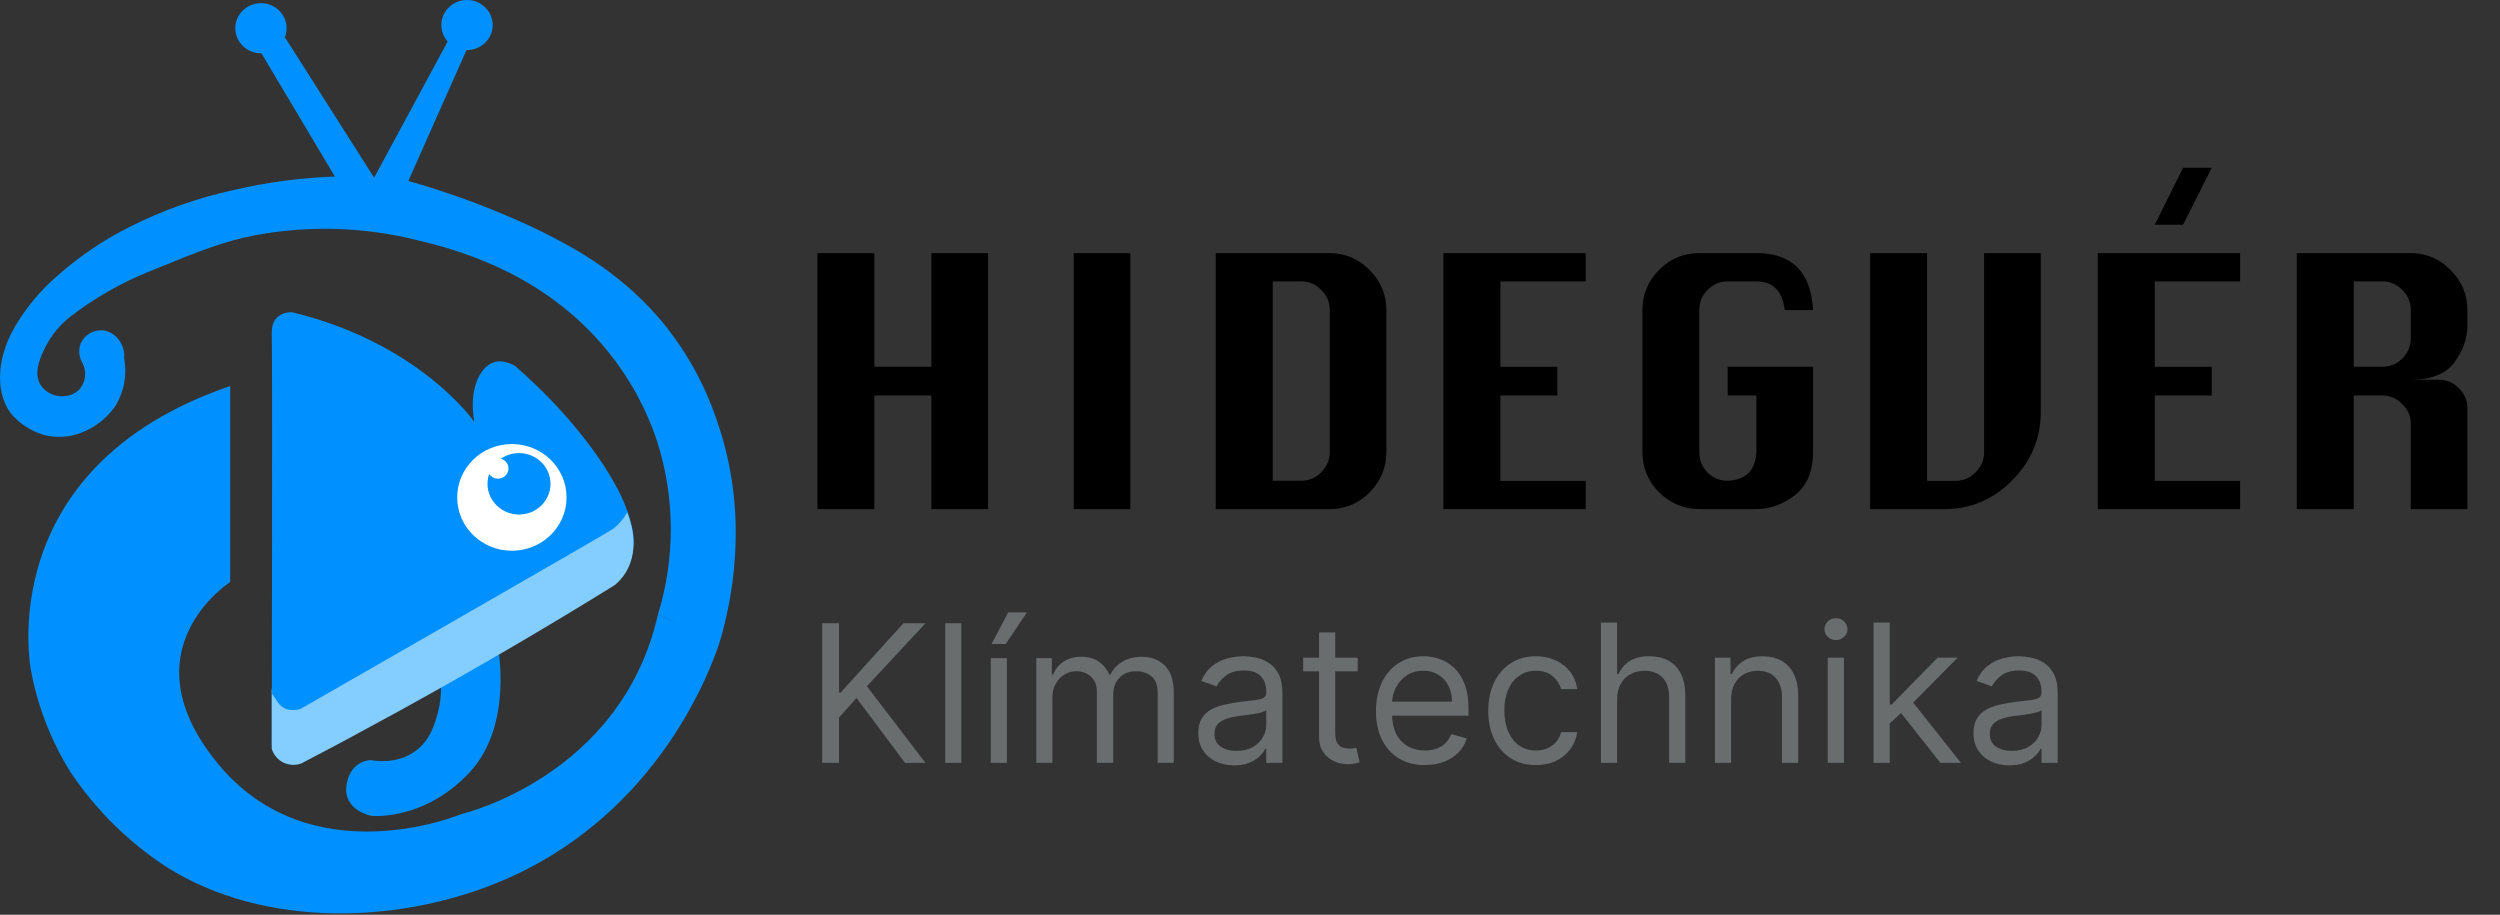 <?xml version="1.0" encoding="UTF-8"?>
<svg xmlns="http://www.w3.org/2000/svg" width="604" height="221" viewBox="0 0 604 221" fill="none">
  <rect x="0" y="0" width="604" height="221" fill="#333333" stroke="none"/>
  <path d="M197.48 123V61.15H211.25V88.61H225.02V61.15H238.71V123H225.02V95.54H211.25V123H197.48ZM259.41 123V61.15H273.1V123H259.41ZM293.72 123V61.15H321.26C325 61.15 328.22 62.52 330.91 65.27C333.6 67.96 334.95 71.18 334.95 74.92V109.23C334.95 112.97 333.6 116.21 330.91 118.96C328.22 121.65 325 123 321.26 123H293.72ZM307.49 116.15H314.34C316.26 116.15 317.89 115.46 319.21 114.09C320.58 112.72 321.27 111.09 321.27 109.22V74.91C321.27 72.99 320.58 71.36 319.21 70.04C317.89 68.67 316.27 67.98 314.34 67.98H307.49V116.14V116.15ZM348.72 123V61.15H383.11V68H362.49V88.62H376.26V95.55H362.49V116.17H383.11V123.02H348.72V123ZM417.42 88.61H438.04V109.23C438.04 113.85 436.58 117.31 433.67 119.62C430.76 121.87 427.65 123 424.35 123H410.58C406.84 123 403.6 121.65 400.85 118.96C398.16 116.27 396.81 113.02 396.81 109.23V74.92C396.81 71.18 398.13 67.96 400.77 65.27C403.46 62.52 406.73 61.15 410.58 61.15H424.35C432.98 61.15 437.55 65.74 438.04 74.92H431.19C430.64 70.3 428.36 67.99 424.34 67.99H417.41C415.54 67.99 413.92 68.68 412.54 70.05C411.22 71.37 410.56 72.99 410.56 74.92V109.23C410.56 111.15 411.22 112.8 412.54 114.18C413.92 115.5 415.54 116.16 417.41 116.16C421.81 115.94 424.12 113.63 424.34 109.23V95.54H417.41V88.61H417.42ZM479.36 61.15H493.05V99.5C493.05 105.93 490.74 111.46 486.12 116.08C481.56 120.7 476.06 123.01 469.63 123.01H451.82V61.16H465.59V116.17H472.43C474.35 116.17 475.98 115.48 477.3 114.11C478.68 112.74 479.36 111.11 479.36 109.24V61.16V61.15ZM506.82 123V61.15H541.21V68H520.59V88.62H534.36V95.55H520.59V116.17H541.21V123.02H506.82V123ZM520.59 54.3L527.43 40.53H534.36L527.43 54.3H520.59ZM554.9 123V61.15H582.44C586.18 61.15 589.4 62.52 592.09 65.27C594.78 67.96 596.13 71.18 596.13 74.92V78.63C596.13 81.71 595.09 84.68 593 87.54C590.91 90.34 587.39 91.75 582.44 91.75H589.29C591.16 91.75 592.75 92.44 594.07 93.81C595.44 95.13 596.13 96.75 596.13 98.68V123.01H582.44V102.39C582.44 100.52 581.75 98.93 580.38 97.61C579.06 96.24 577.44 95.55 575.51 95.55H568.67V123.01H554.9V123ZM568.67 88.61H575.51C577.43 88.61 579.06 87.95 580.38 86.63C581.75 85.26 582.44 83.63 582.44 81.76V74.91C582.44 72.99 581.75 71.36 580.38 70.04C579.06 68.67 577.44 67.98 575.51 67.98H568.67V88.6V88.61Z" fill="black"></path>
  <path d="M198.63 184.31V150.58H202.71V167.31H203.11L218.26 150.58H223.6L209.44 165.8L223.6 184.31H218.66L206.93 168.63L202.71 173.37V184.3H198.63V184.31ZM232.25 150.58V184.31H228.36V150.58H232.25ZM239.37 184.31V159.01H243.26V184.31H239.37ZM239.56 155.59L243.58 147.95H248.12L242.98 155.59H239.55H239.56ZM250.37 184.31V159.01H254.13V162.96H254.46C254.99 161.61 255.84 160.56 257.01 159.81C258.19 159.05 259.6 158.67 261.24 158.67C262.88 158.67 264.3 159.05 265.41 159.81C266.53 160.56 267.4 161.6 268.03 162.96H268.29C268.94 161.65 269.91 160.62 271.21 159.85C272.51 159.07 274.06 158.68 275.87 158.68C278.13 158.68 279.98 159.39 281.42 160.8C282.86 162.2 283.58 164.4 283.58 167.37V184.3H279.69V167.37C279.69 165.5 279.18 164.17 278.16 163.37C277.14 162.57 275.94 162.17 274.55 162.17C272.77 162.17 271.39 162.71 270.42 163.78C269.44 164.85 268.95 166.2 268.95 167.83V184.3H265V166.98C265 165.54 264.53 164.38 263.6 163.5C262.67 162.61 261.46 162.17 259.99 162.17C258.98 162.17 258.04 162.44 257.16 162.98C256.29 163.52 255.59 164.26 255.05 165.22C254.52 166.16 254.26 167.26 254.26 168.5V184.31H250.37ZM298.18 184.91C296.57 184.91 295.11 184.61 293.79 184C292.48 183.38 291.43 182.49 290.66 181.33C289.89 180.16 289.5 178.75 289.5 177.09C289.5 175.63 289.79 174.45 290.36 173.55C290.93 172.63 291.7 171.92 292.66 171.4C293.62 170.88 294.68 170.5 295.84 170.24C297.01 169.98 298.19 169.77 299.37 169.61C300.92 169.41 302.17 169.26 303.13 169.16C304.1 169.05 304.81 168.87 305.25 168.61C305.7 168.36 305.93 167.91 305.93 167.29V167.16C305.93 165.53 305.48 164.26 304.59 163.35C303.71 162.45 302.37 161.99 300.57 161.99C298.77 161.99 297.24 162.4 296.18 163.22C295.12 164.04 294.38 164.91 293.95 165.83L290.24 164.51C290.9 162.96 291.79 161.76 292.89 160.9C294 160.03 295.22 159.42 296.53 159.08C297.85 158.73 299.16 158.55 300.44 158.55C301.26 158.55 302.2 158.65 303.25 158.85C304.32 159.04 305.35 159.43 306.35 160.03C307.35 160.63 308.19 161.53 308.85 162.73C309.51 163.93 309.84 165.54 309.84 167.56V184.31H305.93V180.87H305.73C305.46 181.42 305.02 182.01 304.41 182.64C303.79 183.27 302.97 183.8 301.94 184.25C300.91 184.69 299.66 184.91 298.18 184.91ZM298.77 181.4C300.32 181.4 301.62 181.1 302.68 180.49C303.75 179.88 304.56 179.1 305.1 178.14C305.65 177.18 305.93 176.17 305.93 175.11V171.54C305.76 171.74 305.4 171.92 304.84 172.09C304.29 172.24 303.65 172.38 302.92 172.5C302.2 172.61 301.5 172.71 300.82 172.8C300.15 172.88 299.6 172.94 299.18 173C298.17 173.13 297.22 173.35 296.33 173.65C295.46 173.94 294.75 174.37 294.21 174.96C293.68 175.53 293.42 176.32 293.42 177.31C293.42 178.67 293.92 179.69 294.93 180.39C295.95 181.07 297.23 181.42 298.79 181.42L298.77 181.4ZM328.02 158.89V162.2H314.85V158.89H328.02ZM318.68 152.79H322.59V177.02C322.59 178.12 322.75 178.95 323.07 179.5C323.4 180.04 323.82 180.4 324.33 180.59C324.85 180.77 325.4 180.85 325.97 180.85C326.4 180.85 326.75 180.83 327.03 180.78C327.31 180.73 327.53 180.68 327.69 180.65L328.48 184.16C328.22 184.26 327.85 184.36 327.37 184.46C326.9 184.57 326.29 184.63 325.57 184.63C324.47 184.63 323.39 184.39 322.33 183.92C321.28 183.45 320.41 182.72 319.72 181.75C319.04 180.78 318.69 179.55 318.69 178.08V152.79H318.68ZM344.28 184.84C341.83 184.84 339.72 184.3 337.94 183.22C336.17 182.13 334.81 180.6 333.85 178.65C332.9 176.69 332.43 174.4 332.43 171.8C332.43 169.2 332.91 166.9 333.85 164.91C334.81 162.91 336.15 161.36 337.86 160.24C339.58 159.11 341.59 158.55 343.88 158.55C345.2 158.55 346.51 158.77 347.8 159.21C349.09 159.65 350.27 160.37 351.32 161.36C352.38 162.34 353.22 163.64 353.85 165.27C354.48 166.89 354.79 168.89 354.79 171.26V172.91H335.19V169.53H350.81C350.81 168.09 350.52 166.81 349.95 165.69C349.39 164.56 348.58 163.68 347.53 163.03C346.49 162.38 345.27 162.05 343.86 162.05C342.3 162.05 340.96 162.44 339.82 163.21C338.7 163.97 337.83 164.96 337.22 166.19C336.61 167.42 336.31 168.73 336.31 170.13V172.38C336.31 174.3 336.64 175.93 337.3 177.26C337.97 178.59 338.91 179.59 340.1 180.29C341.29 180.97 342.68 181.32 344.25 181.32C345.28 181.32 346.2 181.18 347.03 180.89C347.87 180.59 348.59 180.15 349.2 179.57C349.81 178.97 350.28 178.23 350.61 177.35L354.38 178.41C353.98 179.69 353.31 180.81 352.38 181.79C351.44 182.75 350.28 183.5 348.9 184.04C347.52 184.57 345.97 184.83 344.25 184.83L344.28 184.84ZM371.08 184.84C368.7 184.84 366.64 184.28 364.92 183.15C363.2 182.03 361.87 180.47 360.95 178.5C360.03 176.53 359.56 174.27 359.56 171.73C359.56 169.19 360.03 166.87 360.98 164.89C361.94 162.9 363.27 161.35 364.99 160.24C366.71 159.11 368.72 158.55 371.01 158.55C372.8 158.55 374.41 158.88 375.84 159.54C377.27 160.2 378.45 161.13 379.36 162.32C380.28 163.51 380.84 164.9 381.07 166.49H377.16C376.86 165.33 376.2 164.31 375.17 163.41C374.15 162.51 372.79 162.05 371.07 162.05C369.55 162.05 368.21 162.45 367.06 163.24C365.92 164.02 365.03 165.13 364.39 166.57C363.76 167.99 363.45 169.67 363.45 171.59C363.45 173.51 363.76 175.26 364.38 176.72C365.01 178.18 365.89 179.31 367.03 180.11C368.18 180.92 369.52 181.32 371.07 181.32C372.09 181.32 373.01 181.14 373.83 180.79C374.66 180.44 375.36 179.93 375.93 179.27C376.5 178.61 376.91 177.81 377.16 176.89H381.07C380.85 178.39 380.3 179.74 379.43 180.94C378.57 182.13 377.43 183.08 376 183.79C374.59 184.49 372.94 184.83 371.07 184.83L371.08 184.84ZM390.69 169.02V184.31H386.78V150.41H390.69V162.86H391.02C391.62 161.55 392.51 160.5 393.7 159.73C394.9 158.95 396.5 158.55 398.5 158.55C400.23 158.55 401.75 158.9 403.05 159.59C404.35 160.27 405.36 161.33 406.08 162.75C406.81 164.16 407.17 165.96 407.17 168.15V184.3H403.26V168.41C403.26 166.39 402.74 164.83 401.69 163.73C400.65 162.62 399.21 162.06 397.37 162.06C396.09 162.06 394.94 162.33 393.93 162.87C392.93 163.41 392.13 164.2 391.55 165.24C390.98 166.28 390.69 167.53 390.69 169.01V169.02ZM418.23 169.02V184.31H414.32V158.89H418.09V162.86H418.42C419.02 161.57 419.92 160.53 421.13 159.75C422.34 158.96 423.91 158.56 425.83 158.56C427.55 158.56 429.06 158.91 430.35 159.62C431.64 160.31 432.65 161.37 433.36 162.8C434.08 164.21 434.44 166 434.44 168.16V184.31H430.53V168.42C430.53 166.42 430.01 164.87 428.97 163.75C427.93 162.62 426.51 162.06 424.7 162.06C423.45 162.06 422.34 162.33 421.36 162.87C420.39 163.41 419.62 164.2 419.06 165.24C418.5 166.28 418.22 167.53 418.22 169.01L418.23 169.02ZM441.59 184.31V158.89H445.5V184.31H441.59ZM443.57 154.65C442.81 154.65 442.15 154.39 441.6 153.87C441.06 153.35 440.79 152.73 440.79 152C440.79 151.27 441.06 150.65 441.6 150.13C442.15 149.61 442.81 149.35 443.57 149.35C444.33 149.35 444.98 149.61 445.52 150.13C446.07 150.65 446.35 151.27 446.35 152C446.35 152.73 446.08 153.35 445.52 153.87C444.98 154.39 444.33 154.65 443.57 154.65ZM456.29 175.04L456.22 170.21H457.02L468.14 158.89H472.97L461.12 170.87H460.79L456.29 175.04ZM452.65 184.31V150.41H456.56V184.31H452.65ZM468.8 184.31L458.87 171.73L461.65 169.02L473.77 184.31H468.81H468.8ZM485.48 184.91C483.87 184.91 482.41 184.61 481.09 184C479.78 183.38 478.73 182.49 477.96 181.33C477.19 180.16 476.8 178.75 476.8 177.09C476.8 175.63 477.09 174.45 477.66 173.55C478.23 172.63 479 171.92 479.96 171.4C480.92 170.88 481.98 170.5 483.14 170.24C484.31 169.98 485.49 169.77 486.67 169.61C488.22 169.41 489.47 169.26 490.43 169.16C491.4 169.05 492.11 168.87 492.55 168.61C493 168.36 493.23 167.91 493.23 167.29V167.16C493.23 165.53 492.78 164.26 491.89 163.35C491.01 162.45 489.67 161.99 487.87 161.99C486.07 161.99 484.54 162.4 483.48 163.22C482.42 164.04 481.68 164.91 481.25 165.83L477.54 164.51C478.2 162.96 479.09 161.76 480.19 160.9C481.3 160.03 482.52 159.42 483.83 159.08C485.15 158.73 486.46 158.55 487.74 158.55C488.56 158.55 489.5 158.65 490.55 158.85C491.62 159.04 492.65 159.43 493.65 160.03C494.65 160.63 495.49 161.53 496.15 162.73C496.81 163.93 497.14 165.54 497.14 167.56V184.31H493.23V180.87H493.03C492.76 181.42 492.32 182.01 491.7 182.64C491.08 183.27 490.26 183.8 489.23 184.25C488.2 184.69 486.95 184.91 485.47 184.91H485.48ZM486.08 181.4C487.62 181.4 488.93 181.1 489.99 180.49C491.06 179.88 491.87 179.1 492.41 178.14C492.96 177.18 493.24 176.17 493.24 175.11V171.54C493.07 171.74 492.71 171.92 492.15 172.09C491.6 172.24 490.96 172.38 490.23 172.5C489.51 172.61 488.81 172.71 488.13 172.8C487.46 172.88 486.91 172.94 486.49 173C485.47 173.13 484.53 173.35 483.64 173.65C482.77 173.94 482.06 174.37 481.52 174.96C480.99 175.53 480.73 176.32 480.73 177.31C480.73 178.67 481.23 179.69 482.24 180.39C483.26 181.07 484.54 181.42 486.1 181.42L486.08 181.4Z" fill="#696D6D"></path>
  <path d="M29.99 86.61C30.07 85.77 29.99 84.91 29.73 84.1C29.48 83.29 29.07 82.54 28.53 81.89C27.62 80.73 26.28 79.99 24.82 79.81C23.73 79.72 22.64 79.97 21.7 80.52C20.75 81.07 20 81.89 19.53 82.88C19.22 83.66 19.09 84.5 19.16 85.34C19.23 86.18 19.49 86.99 19.92 87.71C20.46 88.73 20.68 89.89 20.54 91.03C20.4 92.18 19.92 93.25 19.16 94.12C18.54 94.71 17.8 95.15 16.99 95.43C16.18 95.71 15.32 95.81 14.47 95.72C13.55 95.65 12.66 95.38 11.86 94.92C11.06 94.47 10.37 93.84 9.85 93.09C7.85 90.03 9.97 85.82 11.06 83.67C12.5 80.85 14.55 78.39 17.06 76.46C22.79 72.04 29.09 68.42 35.8 65.7C47.98 60.7 54.07 58.25 62.05 56.76C74.77 54.44 87.83 54.84 100.39 57.92C108.66 59.92 130.91 65.16 146.88 84.92C152.09 91.34 156.1 98.65 158.72 106.49C163.1 120.14 163.18 134.8 158.95 148.49C163.95 150.72 173.34 155.63 173.86 155.18C176.56 146.09 181.38 125 173.23 101.7C170.18 92.53 165.38 84.04 159.09 76.7C149.09 65.16 137.48 59.26 130.81 55.93C124.97 53.02 117.5 50.09 116.58 49.73C109.44 46.95 103.26 45 98.65 43.73L113.76 9.73C114.93 8.6 114.76 7.02 114.02 6.51C113.58 6.31 113.09 6.26 112.62 6.37C112.15 6.47 111.73 6.73 111.41 7.09C112.56 6.29 113.89 5.46 114.11 5.69C114.33 5.92 114.02 6.51 114.02 6.51L111.91 4.95L109.61 7.33L90.39 42.93L68.27 8.11C65.67 4.89 64 3.46 63.27 3.83C62.96 3.98 62.82 4.45 62.84 5.23C62.84 5.53 62.84 6.06 62.76 6.71C62.61 9.26 62.43 11.65 62.43 11.65L80.9 42.65C72.75 42.94 64.64 44.01 56.69 45.86C47.86 47.76 39.3 50.78 31.24 54.86C24.86 58.06 18.93 62.1 13.61 66.86C9.6 70.35 6.2 74.47 3.53 79.07C-1.14 87.07 -1.08 95.76 3.14 100.48C5.29 102.76 8.03 104.4 11.06 105.2C13.06 105.62 15.11 105.65 17.12 105.29C21.41 104.35 25.2 101.85 27.74 98.27C29.96 94.82 30.77 90.64 29.99 86.61Z" fill="#0090FF"></path>
  <path d="M63.04 12.87C66.46 12.87 69.24 10.16 69.24 6.82C69.24 3.48 66.46 0.77 63.04 0.77C59.62 0.77 56.84 3.48 56.84 6.82C56.84 10.16 59.62 12.87 63.04 12.87Z" fill="#0090FF"></path>
  <path d="M112.83 12.1C116.25 12.1 119.03 9.39 119.03 6.05C119.03 2.71 116.25 0 112.83 0C109.41 0 106.63 2.71 106.63 6.05C106.63 9.39 109.41 12.1 112.83 12.1Z" fill="#0090FF"></path>
  <path d="M106.37 163.85L120.19 155.64C120.19 155.64 124.29 175.22 113.28 186.8C102.27 198.38 89.76 197.12 89.76 197.12C89.76 197.12 82.85 195.86 83.71 189.75C84.57 183.64 89.54 183.64 89.54 183.64C90.82 183.87 95.95 184.64 100.31 181.49C103.86 178.95 104.92 175.25 105.7 172.49C106.5 169.68 106.73 166.75 106.37 163.85Z" fill="#0090FF"></path>
  <path d="M7.49 162.01C7.49 162.01 -2.39 113.08 55.61 93.27V140.63C55.61 140.63 30.02 156.94 52.61 184.46C75.2 211.98 111.61 196.64 111.61 196.64C111.61 196.64 150.08 187.64 158.95 148.49L173.86 155.18C171.86 161.18 159.6 196.05 122.28 212.37C97.22 223.32 63.98 224.54 40.08 209.37C30.97 203.39 23.15 195.65 17.08 186.61C12.37 179.09 9.11 170.74 7.49 162.01Z" fill="#0090FF"></path>
  <path d="M114.61 101.95C114.61 101.95 101.52 82.89 70.49 75.42C70.49 75.42 65.49 75.21 65.66 80.42C65.83 85.63 65.66 179.97 65.66 179.97C65.66 179.97 67.28 185.67 73.32 183.11C79.36 180.55 148.47 140.86 148.47 140.86C150.21 139.44 151.54 137.57 152.3 135.45C153.2 132.88 153.34 130.1 152.7 127.45C150.05 114.31 135.29 98.9 133.06 96.6C130.83 94.3 127.9 91.44 124.42 88.37C121.78 86.95 120.06 87.29 119.42 87.48C115.75 88.61 113.2 94.46 114.61 101.95Z" fill="#0090FF"></path>
  <path d="M123.67 133.06C130.97 133.06 136.88 127.29 136.88 120.17C136.88 113.05 130.97 107.28 123.67 107.28C116.37 107.28 110.46 113.05 110.46 120.17C110.46 127.29 116.37 133.06 123.67 133.06Z" fill="white"></path>
  <path d="M125.39 124.31C129.59 124.31 133 120.99 133 116.89C133 112.79 129.59 109.47 125.39 109.47C121.19 109.47 117.78 112.79 117.78 116.89C117.78 120.99 121.19 124.31 125.39 124.31Z" fill="#0090FF"></path>
  <path d="M120.31 115.65C121.71 115.65 122.85 114.54 122.85 113.18C122.85 111.82 121.71 110.71 120.31 110.71C118.91 110.71 117.77 111.82 117.77 113.18C117.77 114.54 118.91 115.65 120.31 115.65Z" fill="white"></path>
  <path d="M151.53 123.8C150.67 125.36 149.5 126.72 148.08 127.8C145.92 129.27 72.61 171.27 72.61 171.27C72.61 171.27 69.06 172.52 67.16 169.72C65.91 167.89 65.7 167.57 65.69 167.57C65.68 167.57 65.69 167.67 65.75 167.67C65.79 167.2 65.75 166.74 65.65 166.28V180.9C66.04 182.21 66.91 183.33 68.09 184.04C68.79 184.44 69.57 184.68 70.37 184.76C71.17 184.84 71.98 184.74 72.74 184.48C80.5 180.43 88.33 176.23 96.22 171.89C114.48 161.84 131.91 151.67 148.51 141.37C149.55 140.52 150.44 139.51 151.15 138.37C154.92 132.27 152.05 125.06 151.53 123.8Z" fill="#83CDFF"></path>
</svg>
